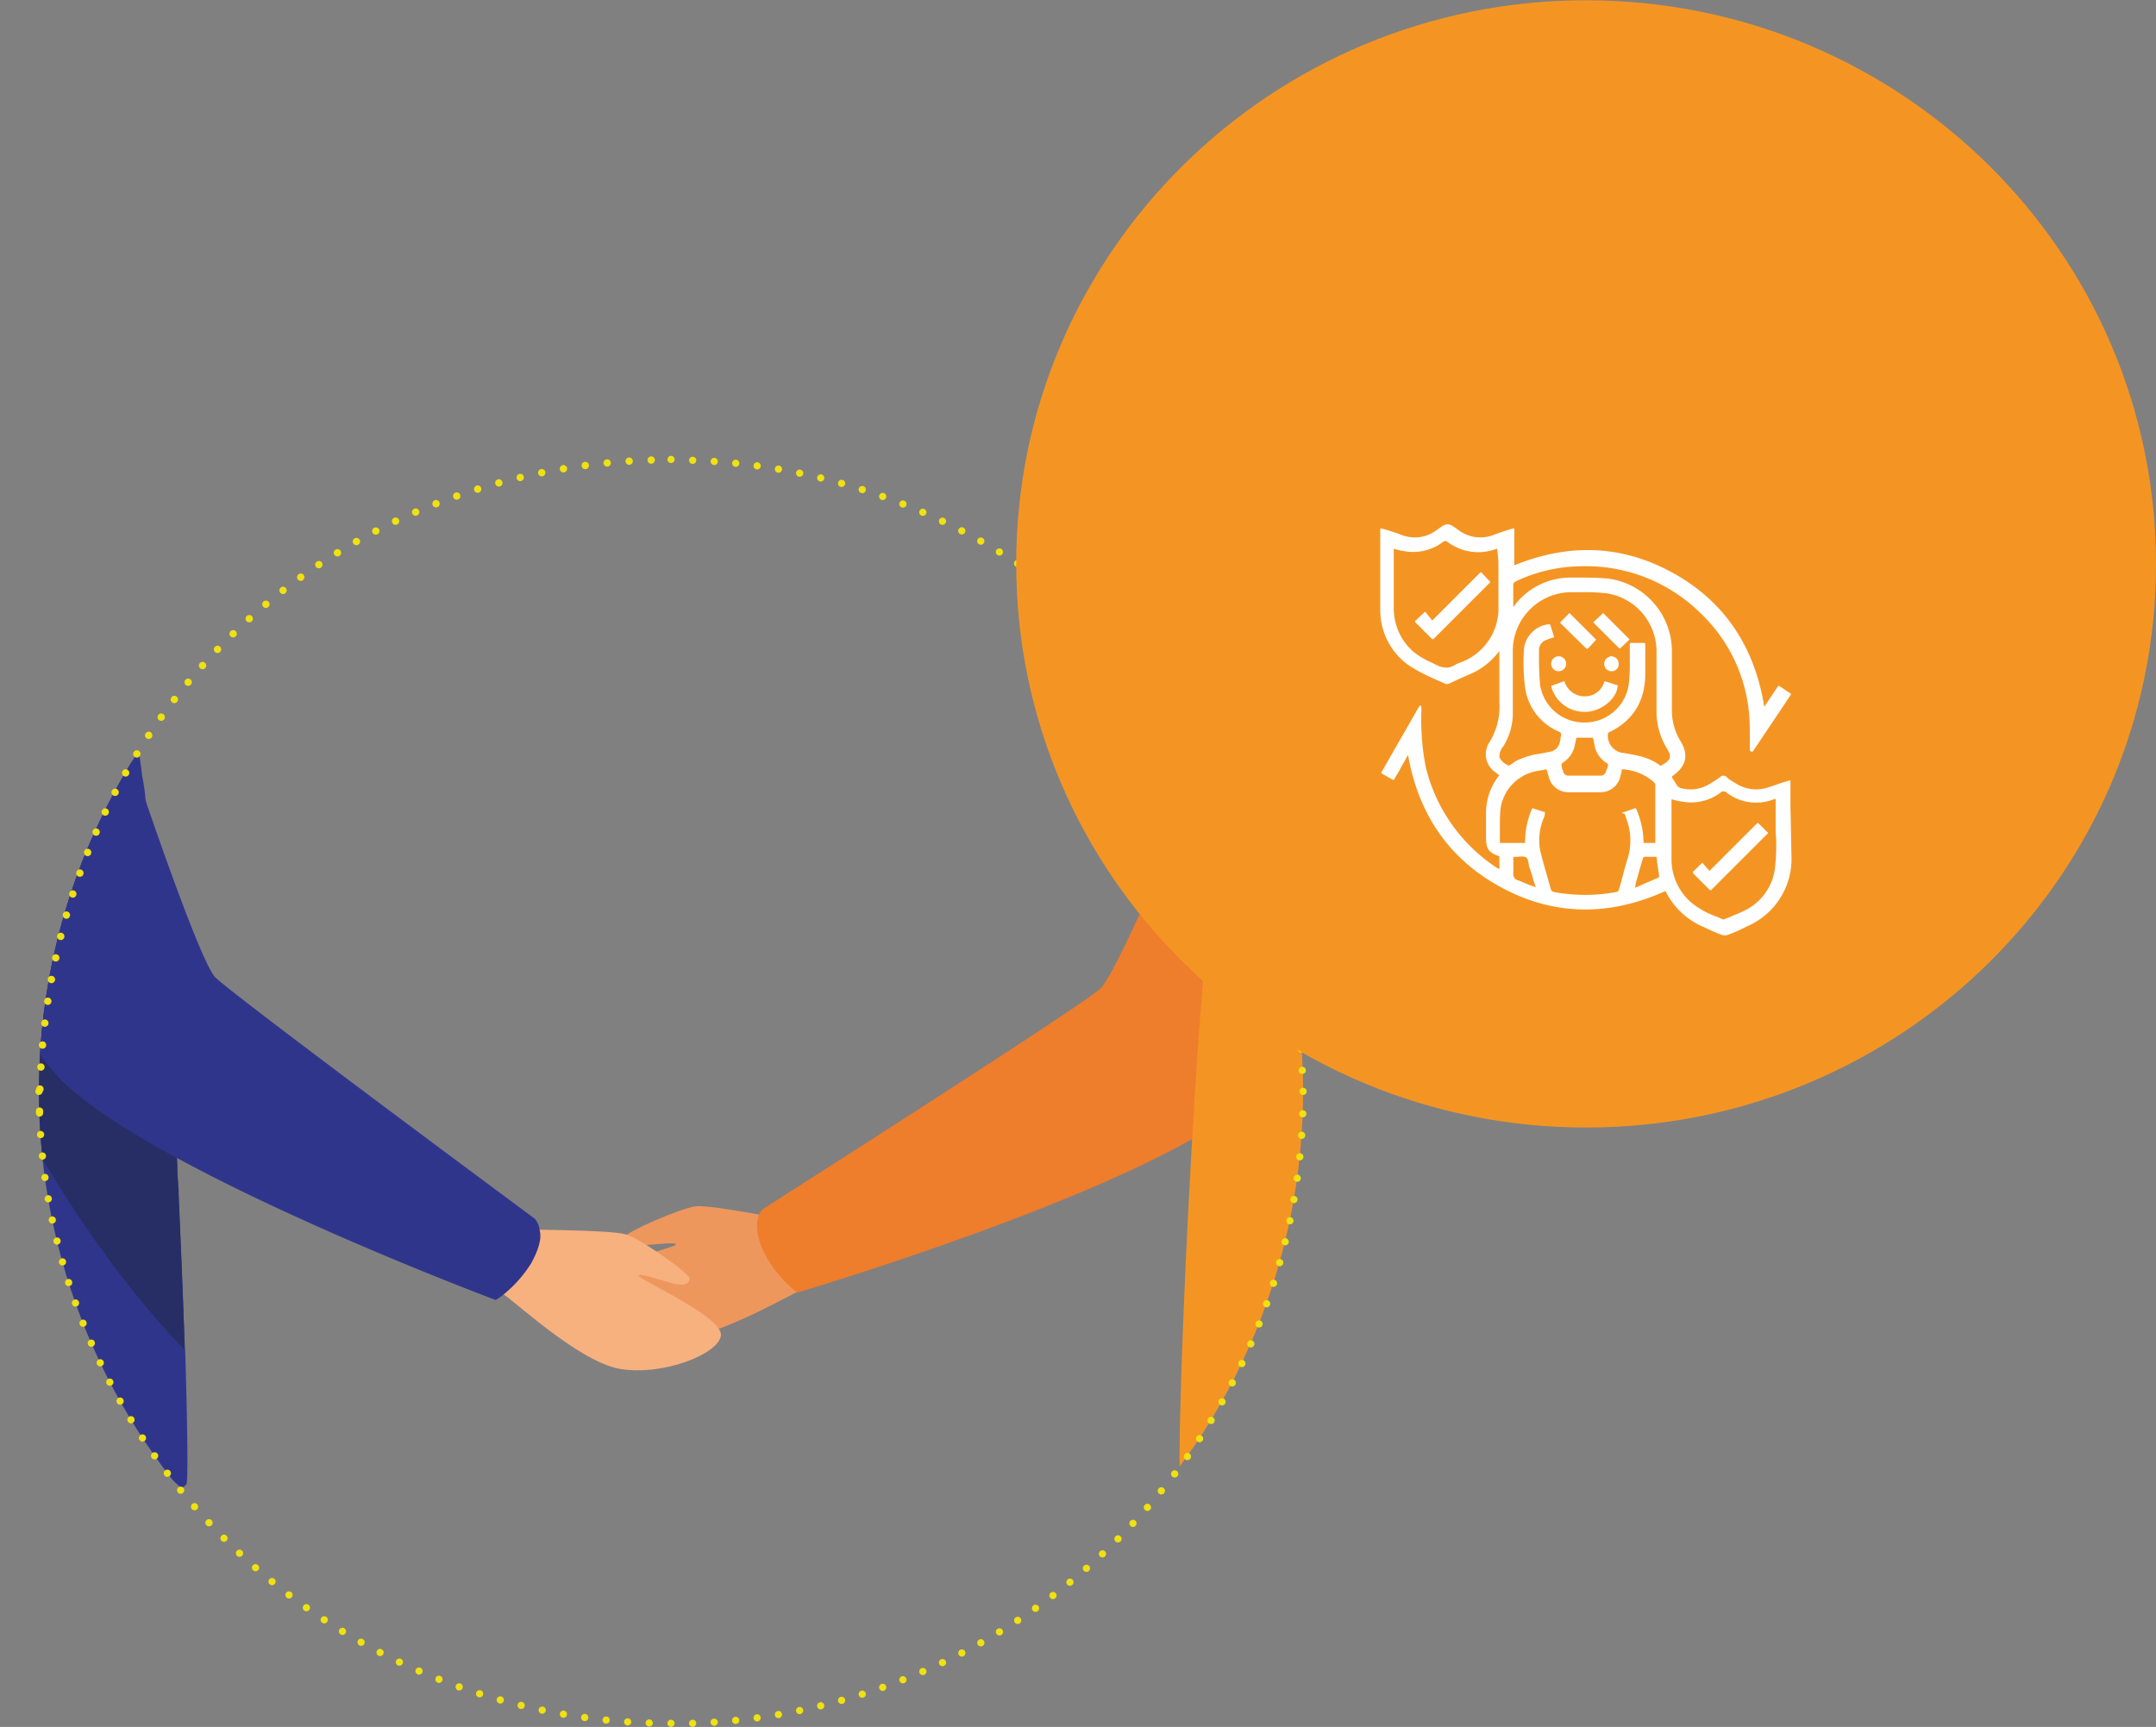 <svg id="Calque_1" data-name="Calque 1" xmlns="http://www.w3.org/2000/svg" xmlns:xlink="http://www.w3.org/1999/xlink" viewBox="0 0 403.66 323.4"><rect x="0" y="0" width="403.66" height="323.4" fill="#808080" stroke="none"/><defs><style>.cls-1,.cls-11,.cls-12,.cls-13{fill:none;}.cls-2{clip-path:url(#clip-path);}.cls-3{fill:#ee975d;}.cls-4{fill:#ee7d2c;}.cls-5{fill:#6cb8bf;}.cls-6{fill:#5b9eac;}.cls-7{fill:#f49523;}.cls-8{fill:#30358c;}.cls-9{fill:#272e66;}.cls-10{fill:#f7b17f;}.cls-11,.cls-12,.cls-13{stroke:#f0e110;stroke-linecap:round;stroke-linejoin:round;}.cls-11,.cls-12{stroke-width:1.35px;}.cls-11{stroke-dasharray:0 4.04;}.cls-13{stroke-width:1.38px;stroke-dasharray:0 4.13;}.cls-14{fill:#fff;}</style><clipPath id="clip-path" transform="translate(-1132.18 -1255.85)"><path class="cls-1" d="M1139.47,1460.23a118.34,118.34,0,1,0,118.34-118.34h0a118.34,118.34,0,0,0-118.34,118.34"/></clipPath></defs><title>Itermédiaires_illu_DEF</title><g class="cls-2"><path class="cls-3" d="M1283.23,1485s-17.77-3.6-20.7-3.26-13.16,4.84-13.38,5.74.34,1.46,2.25,1.57,7.65-.79,7.31-.11-17.32,4.5-17.32,7.87,9.45,9.56,17.32,9.68,23.17-9.34,24.41-9.45c11.14-1.13.11-12,.11-12" transform="translate(-1132.18 -1255.85)"/></g><g class="cls-2"><path class="cls-4" d="M1380,1445.72c-6.86,8.55-12.71,15.19-15.75,17.66a82.87,82.87,0,0,1-9,5.85c-25.2,14.29-73.8,28.69-73.8,28.69l-.11-.12a22.1,22.1,0,0,1-6.07-7.31c-1.8-3.71-1.47-6.07-.9-7.31a2,2,0,0,1,.78-1s58.27-37.12,62.88-41.06c2.7-2.25,12.27-24.41,20-43.31,1,1.58,2.14,3.15,3.15,4.73a172.79,172.79,0,0,1,18.78,43.19" transform="translate(-1132.18 -1255.85)"/></g><g class="cls-2"><path class="cls-5" d="M1380.31,1511.42c-.34,1-.79,2-1.12,3.15a100.16,100.16,0,0,1-6.87,13.94h0a91.45,91.45,0,0,1-5.06,7.77,114.06,114.06,0,0,1-13.83,15.63c0-.34.11-.79.11-1.12a9.89,9.89,0,0,0,.11-1.8c.11-1.24.11-2.59.34-3.83,0-.45.11-1,.11-1.46.23-3.15.45-6.07.56-8.89a16.89,16.89,0,0,0,.12-2.36,1.4,1.4,0,0,1,.11-.67c0-.45.11-.9.11-1.35s.11-.79.11-1.24v-.11c0-.34.12-.79.12-1.24a11.07,11.07,0,0,0,.11-1.91c0-.34.11-.79.11-1.13a8.34,8.34,0,0,0,.11-1.8v-.34c0-.33.12-.56.12-.78v-.45c0-.57.11-1,.11-1.47v-.11c0-.34.11-.67.11-1v-.34a1.22,1.22,0,0,1,.11-.56v-.45c.12-1,.12-2,.23-2.81V1514a1.4,1.4,0,0,1,.11-.67c.11-1.46.11-2.59.23-3.26v-.68Z" transform="translate(-1132.18 -1255.85)"/></g><g class="cls-2"><path class="cls-6" d="M1380.31,1511.42c-.34,1-.79,2-1.12,3.15a100.16,100.16,0,0,1-6.87,13.94h0a91.45,91.45,0,0,1-5.06,7.77,114.06,114.06,0,0,1-13.83,15.63c0-.34.11-.79.11-1.12a9.89,9.89,0,0,0,.11-1.8c.11-1.24.11-2.59.34-3.83,0-.45.11-1,.11-1.46.23-3.15.45-6.07.56-8.89a16.89,16.89,0,0,0,.12-2.36,1.4,1.4,0,0,1,.11-.67c0-.45.11-.9.11-1.35s.11-.79.11-1.24v-.11c0-.34.12-.79.12-1.24a11.07,11.07,0,0,0,.11-1.91c0-.34.11-.79.11-1.13a8.34,8.34,0,0,0,.11-1.8v-.34c0-.33.12-.56.12-.78v-.45c0-.57.11-1,.11-1.47v-.11c0-.34.11-.67.11-1v-.34a1.22,1.22,0,0,1,.11-.56v-.45c.12-1,.12-2,.23-2.81V1514a1.4,1.4,0,0,1,.11-.67c.11-1.46.11-2.59.23-3.26v-.68Z" transform="translate(-1132.18 -1255.85)"/></g><g class="cls-2"><path class="cls-7" d="M1384.25,1464.17a93.13,93.13,0,0,1-3.83,47.36c-.33,1-.78,2-1.12,3.15a100.77,100.77,0,0,1-6.86,14h0a92.26,92.26,0,0,1-5.07,7.76c-5.17-.79-9.44-1.35-12-1.46-.23,0-.45-.12-.68-.12a3.69,3.69,0,0,1-1.46-.78c-.56-.45,0-24.41,1.58-54.56.11-1.13.11-2.48.22-3.6v-.45l.34-6.08c.11-1.12.11-2.36.22-3.48.45-8,1-16.31,1.69-24.53a16.88,16.88,0,0,0,.11-2.36c1-12.71,2.25-25,3.72-36.11a163.68,163.68,0,0,1,18.89,42.86c1.69,6,3,12.15,4.28,18.45" transform="translate(-1132.18 -1255.85)"/></g><g class="cls-2"><path class="cls-8" d="M1166.81,1508.72c-.34-8.44-.68-18.45-1.24-29.36-.11-1.13-.11-2.48-.23-3.6v-.45a26.09,26.09,0,0,1-.11-2.93c0-.56-.11-1-.11-1.69-.11-1.68-.11-3.37-.34-5-.45-8-1-16.31-1.8-24.52-.11-.79-.11-1.57-.22-2.36-1-11.7-2-23.17-3.38-33.63h0v-.12c-.11-1.23-.34-2.7-.56-3.82-.34-2.59-.68-5.06-1-7.54-.53.8-1,1.63-1.47,2.48-2.92,5-5.62,10.12-8.09,15.41a252.37,252.37,0,0,0-13,35.43c0,.11-.12.11-.12.23a66.12,66.12,0,0,0-2.47,12.15h0a8.58,8.58,0,0,0-.11,1.68h0c-1.69,18,3.37,34.76,13.16,49.84.31.5.65,1,1,1.46.68,1,1.35,2,2.14,3,.56.68,1,1.47,1.57,2.14.12.11.23.34.34.45a119.61,119.61,0,0,0,12.49,13.84c.78.67,1.46,1.46,2.25,2.14l.56.56a2.77,2.77,0,0,0,1-.68c.34-.33.23-10.23-.22-25.19" transform="translate(-1132.18 -1255.85)"/></g><g class="cls-2"><path class="cls-9" d="M1166.81,1508.72c-13.62-14.18-25-31.61-34.09-49.27h0a68.74,68.74,0,0,1,2.48-12.15c0-.12.11-.12.11-.23a252.37,252.37,0,0,1,13-35.43c8.32,11.92,14.17,22.83,14.51,27.22.11.79.11,1.57.22,2.36.68,8.21,1.24,16.43,1.8,24.52.12,1.69.23,3.38.34,5,0,.57.11,1.13.11,1.69a26,26,0,0,1,.12,2.93v.45c.11,1.12.22,2.47.22,3.6.45,10.91.9,20.92,1.13,29.36" transform="translate(-1132.18 -1255.85)"/></g><g class="cls-2"><path class="cls-10" d="M1228.45,1486.11s18,0,20.92.9,11.93,7.42,11.93,8.21-.68,1.46-2.48,1.12-7.31-2.36-7.08-1.57,16,7.76,15.41,11.25-11,7.53-18.9,6.18-20.81-13.72-22-14.06c-10.69-3.6,2.25-12,2.25-12" transform="translate(-1132.18 -1255.85)"/></g><g class="cls-2"><path class="cls-8" d="M1231.71,1492.29a23.67,23.67,0,0,1-5.28,6,8.38,8.38,0,0,1-1.47,1s-34.76-13-60-26.78c-8.33-4.5-15.64-9.22-20.25-13.38-2.14-1.91-5.51-6.19-9.68-11.93a254.9,254.9,0,0,1,13.05-35.43,153.74,153.74,0,0,1,8.1-15.41c1,2.92,2,6.07,3.15,9.11h0c5.51,16.09,11.25,31.5,13.16,33.41,4.39,4.16,59.85,45.22,59.85,45.22a4.13,4.13,0,0,1,.9,2.25c.33,1.13,0,3.15-1.58,6" transform="translate(-1132.18 -1255.85)"/></g><path class="cls-11" d="M1261.86,1578.57a118.25,118.25,0,0,0,114.29-116.31" transform="translate(-1132.18 -1255.85)"/><path class="cls-11" d="M1376,1456.3A118.25,118.25,0,0,0,1259.72,1342" transform="translate(-1132.18 -1255.85)"/><path class="cls-11" d="M1139.58,1464.28a118.26,118.26,0,0,0,116.32,114.29" transform="translate(-1132.18 -1255.85)"/><path class="cls-12" d="M1257.81,1578.57h0m-118.34-118.34h0m118.34-118.34h0m118.34,118.34h0" transform="translate(-1132.18 -1255.85)"/><path class="cls-13" d="M1254.1,1342c-64.23,2.13-114.52,52.08-114.52,122.27" transform="translate(-1132.18 -1255.85)"/><path class="cls-7" d="M1429.14,1467c58.9,0,106.7-47.2,106.7-105.5s-47.8-105.6-106.7-105.6-106.7,47.2-106.7,105.5,47.8,105.6,106.7,105.6" transform="translate(-1132.18 -1255.85)"/><path class="cls-14" d="M1464.73,1413.35a36.63,36.63,0,0,1-.2,4.8,10.24,10.24,0,0,1-6.1,8.4c-.8.4-1.7.7-2.5,1.1-.4.1-.7.3-1.1.4-.5-.2-.9-.4-1.4-.6a15.29,15.29,0,0,1-4.5-2.5,10.69,10.69,0,0,1-3.8-8.3v-11.1a4,4,0,0,1,.5.1,6.86,6.86,0,0,0,1.4.3,9.23,9.23,0,0,0,7.2-1.6.85.85,0,0,1,1.2-.1l.1.1a9.06,9.06,0,0,0,8.7,1.2c.1,0,.3-.1.4-.1h0v5.8c0,.9.1,1.5.1,2.1m-52-50.9v7a10.76,10.76,0,0,1-6.7,10.3c-.2.1-.3.1-.5.2a3.81,3.81,0,0,0-.9.4c-1.1.7-2.1.7-3.6,0a8.48,8.48,0,0,0-1-.5,14.92,14.92,0,0,1-3.4-2.1,10.8,10.8,0,0,1-3.5-8v-11.1a4,4,0,0,1,.5.1,8.52,8.52,0,0,0,1.4.3,9.24,9.24,0,0,0,7.3-1.7.63.63,0,0,1,.89,0h0a9.61,9.61,0,0,0,9.1,1.3c.1,0,.1,0,.2-.1h0v.5a19.35,19.35,0,0,1,.2,3.4m20.5,30.8q0-.15.3-.3c4.5-2.2,6.7-5.9,6.7-11v-5.5a.22.22,0,0,0-.2-.2h-2.5a.22.22,0,0,0-.2.2v3a33.65,33.65,0,0,1-.2,4.6,8.31,8.31,0,0,1-8.3,7.1h0a8.31,8.31,0,0,1-8.3-7.1,55.06,55.06,0,0,1-.2-5.6v-.9a2,2,0,0,1,1.5-1.9,6,6,0,0,1,.8-.3c.1,0,.3-.1.4-.1s.1-.1.1-.2l-.7-2.2c0-.1-.1-.1-.2-.1a5.23,5.23,0,0,0-4.7,4.5,37.34,37.34,0,0,0,.2,7.4,10.52,10.52,0,0,0,6.3,8.2c.5.2.5.5.4.9a1.38,1.38,0,0,0-.1.6.7.7,0,0,1-.1.4,2.22,2.22,0,0,1-2,1.9c-.3.1-.6.1-.9.2l-1.8.3a15.63,15.63,0,0,0-2.6.8,5.27,5.27,0,0,0-1.6.9c-.2.1-.5.3-.7.4a.1.1,0,0,1-.1-.1h0a2.94,2.94,0,0,1-1.6-1.5,2.87,2.87,0,0,1,.7-2,11.84,11.84,0,0,0,1.8-6.6v-11a11,11,0,0,1,10.7-11.3h1.9a40,40,0,0,1,4.9.2,11,11,0,0,1,9.4,10.6V1389a13.37,13.37,0,0,0,2,7.1c.8,1.3.7,2-.6,2.8-.2.1-.3.2-.5.3l-.1.1c-2-1.6-4.4-2-6.7-2.4l-.7-.1a3.26,3.26,0,0,1-2.5-3.5m5.2,28c.5-1.7.9-3.3,1.4-4.8,0-.1.2-.2.4-.2h2.1l.1.8c.1,1,.3,1.9.4,2.8,0,.1-.1.2-.1.3-1.2.5-2.4,1-3.7,1.6l-.7.3Zm-13.4-22.8a4.83,4.83,0,0,0,2-3.1l.3-1.4h3.1l.1.4c.1.3.1.6.2,1a4.93,4.93,0,0,0,2.2,3.3c.3.2.4.3.3.6a4.17,4.17,0,0,1-.2.6c-.1.2-.1.2-.1.3-.2.6-.5.9-1.1.9h-5.9a1,1,0,0,1-1.1-.89h0c0-.1,0-.1-.1-.2a.75.75,0,0,1-.1-.5c-.2-.5-.1-.7.4-1m-9.5,18.7v-.9h.9a2.4,2.4,0,0,1,1.5.1c.3.2.4.8.5,1.4a1.94,1.94,0,0,0,.2.7c.3.8.5,1.7.8,2.6l.3.9c-.3-.1-.5-.2-.8-.3-.9-.3-1.7-.7-2.5-1a1.14,1.14,0,0,1-.9-1.3v-2.2m20.9-8.8.3.9a11.34,11.34,0,0,1,.2,7.3c-.5,1.6-.9,3.2-1.3,4.7l-.3,1c-.1.4-.2.5-.6.6a31.75,31.75,0,0,1-11.5,0,1.18,1.18,0,0,1-.6-.3l-.3-1c-.6-2.2-1.3-4.4-1.8-6.6a10.72,10.72,0,0,1,.7-6c.1-.2.1-.4.2-.6v-.4c0-.1,0-.1-.1-.1l-2.2-.7h0c-.1,0-.1,0-.1.1a15.31,15.31,0,0,0-1.3,6.4H1413v-2.9c0-1.1,0-2.3.1-3.4a8.38,8.38,0,0,1,7-7.2c.4-.1.8-.1,1.1-.2l.5-.1.1.2c.1.4.2.7.3,1a3.78,3.78,0,0,0,3.9,3.1h5.6a3.81,3.81,0,0,0,4-3.2,2.8,2.8,0,0,0,.2-.9v-.2a9.75,9.75,0,0,1,5.9,2.3c.2.2.4.4.4.6v10.9h-2.2a16.06,16.06,0,0,0-1.4-6.4c0-.1-.1-.1-.2-.1l-2.3.8c-.1,0-.1.1-.1.2.4-.1.5,0,.5.2m31-1.3v-5a.1.1,0,0,0-.1-.1h-.1l-1,.3c-1,.3-2,.7-3,1a7,7,0,0,1-6.1-.8c-.2-.1-.3-.2-.5-.3a4.76,4.76,0,0,1-1.1-.8.84.84,0,0,0-1.19-.1.52.52,0,0,0-.11.1c-.7.5-1.5,1-2.2,1.4a6.74,6.74,0,0,1-5.2.6,2.55,2.55,0,0,1-.5-.3c-.3-.4-.6-.9-.9-1.4a.84.84,0,0,1-.2-.4l.2-.2c2.5-1.8,3-3.9,1.4-6.5a11.05,11.05,0,0,1-1.6-5.6v-11.5a13.73,13.73,0,0,0-11.9-13.3c-2-.2-4-.2-6-.2h-.9a13.14,13.14,0,0,0-10.5,5c-.1.1-.2.3-.4.5h0v-4a.76.76,0,0,1,.5-.8,28.77,28.77,0,0,1,11.7-2.8,30.56,30.56,0,0,1,22.8,8.7,29.62,29.62,0,0,1,9.2,19.5c.1,1.4.1,2.9.1,4.3v2c0,.1,0,.1.1.1l.3.1c.1,0,.1,0,.2-.1l7.1-10.6v-.1a.1.1,0,0,0-.1-.1h0l-2.1-1.4h-.2l-2.6,3.9c-1.8-11.2-7.4-19.6-16.8-24.9s-19.4-5.9-30-1.6v-6.8a.1.1,0,0,0-.1-.1h-.1l-1.1.3c-.8.3-1.5.5-2.3.8a6.83,6.83,0,0,1-7-.9c-1.8-1.3-2-1.3-3.8,0a6.82,6.82,0,0,1-7,.9c-.8-.3-1.5-.5-2.4-.8l-1.1-.3h-.1l-.1.1v15.2a12.59,12.59,0,0,0,5.9,10.7,38.12,38.12,0,0,0,4.5,2.3c.6.3,1.2.5,1.8.8a1.11,1.11,0,0,0,.8-.1c1.3-.6,2.6-1.2,4-1.8a13.14,13.14,0,0,0,5.1-4l.2-.2v9.6a12.55,12.55,0,0,1-1.9,7.5,4.08,4.08,0,0,0,1.2,5.6c.2.1.3.3.5.4l.2.1a11.36,11.36,0,0,0-2.5,7v4.7c0,2.1.5,2.8,2.5,3.5v2.4h0a.84.84,0,0,0-.4-.2,31.38,31.38,0,0,1-13.4-19,46.21,46.21,0,0,1-.8-10.3v-.9c0-.1-.1-.1-.1-.2h-.2c-.1,0-.1,0-.1.1l-7.1,12.4v.1a.1.1,0,0,0,.1.1h0l2.1,1.2c.1,0,.2,0,.2-.1l.4-.7a15.83,15.83,0,0,0,1-1.8c.4-.6.7-1.2,1.1-1.9l.1-.2c2,11.4,7.9,19.7,17.6,24.9s20,5.4,30.6.6a14.11,14.11,0,0,0,6.8,6.6l.5.2a31.31,31.31,0,0,0,3.2,1.4,1.89,1.89,0,0,0,1.2,0,29,29,0,0,0,3.6-1.6,13.75,13.75,0,0,0,8.3-13c-.1-3-.1-6.2-.2-9.2" transform="translate(-1132.18 -1255.85)"/><path class="cls-14" d="M1434.93,1384.15l-2.2-.7c-.1,0-.2,0-.2.1a3.71,3.71,0,0,1-3.7,2.7h0a3.89,3.89,0,0,1-3.7-2.7c0-.1-.1-.1-.2-.1l-2.2.8c-.1,0-.1.1-.1.2a6.39,6.39,0,0,0,6.3,4.7h.4c2.8-.2,5.5-2.5,5.7-4.7.1-.3,0-.3-.1-.3" transform="translate(-1132.18 -1255.85)"/><path class="cls-14" d="M1429.23,1377.35h.2l1.5-1.6c.1-.1.1-.2,0-.2l-4.8-4.8c-.1-.1-.2-.1-.2,0l-1.6,1.6v.2Z" transform="translate(-1132.18 -1255.85)"/><path class="cls-14" d="M1432.43,1370.75c-.1-.1-.2-.1-.2,0l-1.6,1.5a.09.09,0,0,1-.1.1v.1l4.8,4.8h.2l1.6-1.5a.11.11,0,0,1,.1-.1v-.1Z" transform="translate(-1132.18 -1255.85)"/><path class="cls-14" d="M1424,1381.55h0a1.4,1.4,0,0,0,0-2.8h0a1.4,1.4,0,0,0,0,2.8h0" transform="translate(-1132.18 -1255.85)"/><path class="cls-14" d="M1433.93,1378.75h0a1.44,1.44,0,0,0-1.4,1.4,1.38,1.38,0,0,0,1.34,1.4h.06a1.29,1.29,0,0,0,1.31-1.25.76.76,0,0,0,0-.15,1.67,1.67,0,0,0-.4-1,1.84,1.84,0,0,0-.9-.4" transform="translate(-1132.18 -1255.85)"/><path class="cls-14" d="M1409.53,1363.05h-.2l-9,9-1.2-1.5-.1-.1h-.1l-1.8,1.7v.2l3.2,3.2h.2l10.6-10.6c.1-.1.1-.2,0-.2Z" transform="translate(-1132.18 -1255.85)"/><path class="cls-14" d="M1461.43,1410.05a.1.1,0,0,1-.1-.1h-.1l-9,9c-.4-.5-.8-.9-1.2-1.4l-.1-.1h-.1l-1.7,1.7v.2l3.2,3.2h.2l10.6-10.6c.1-.1.1-.1,0-.2Z" transform="translate(-1132.18 -1255.85)"/></svg>